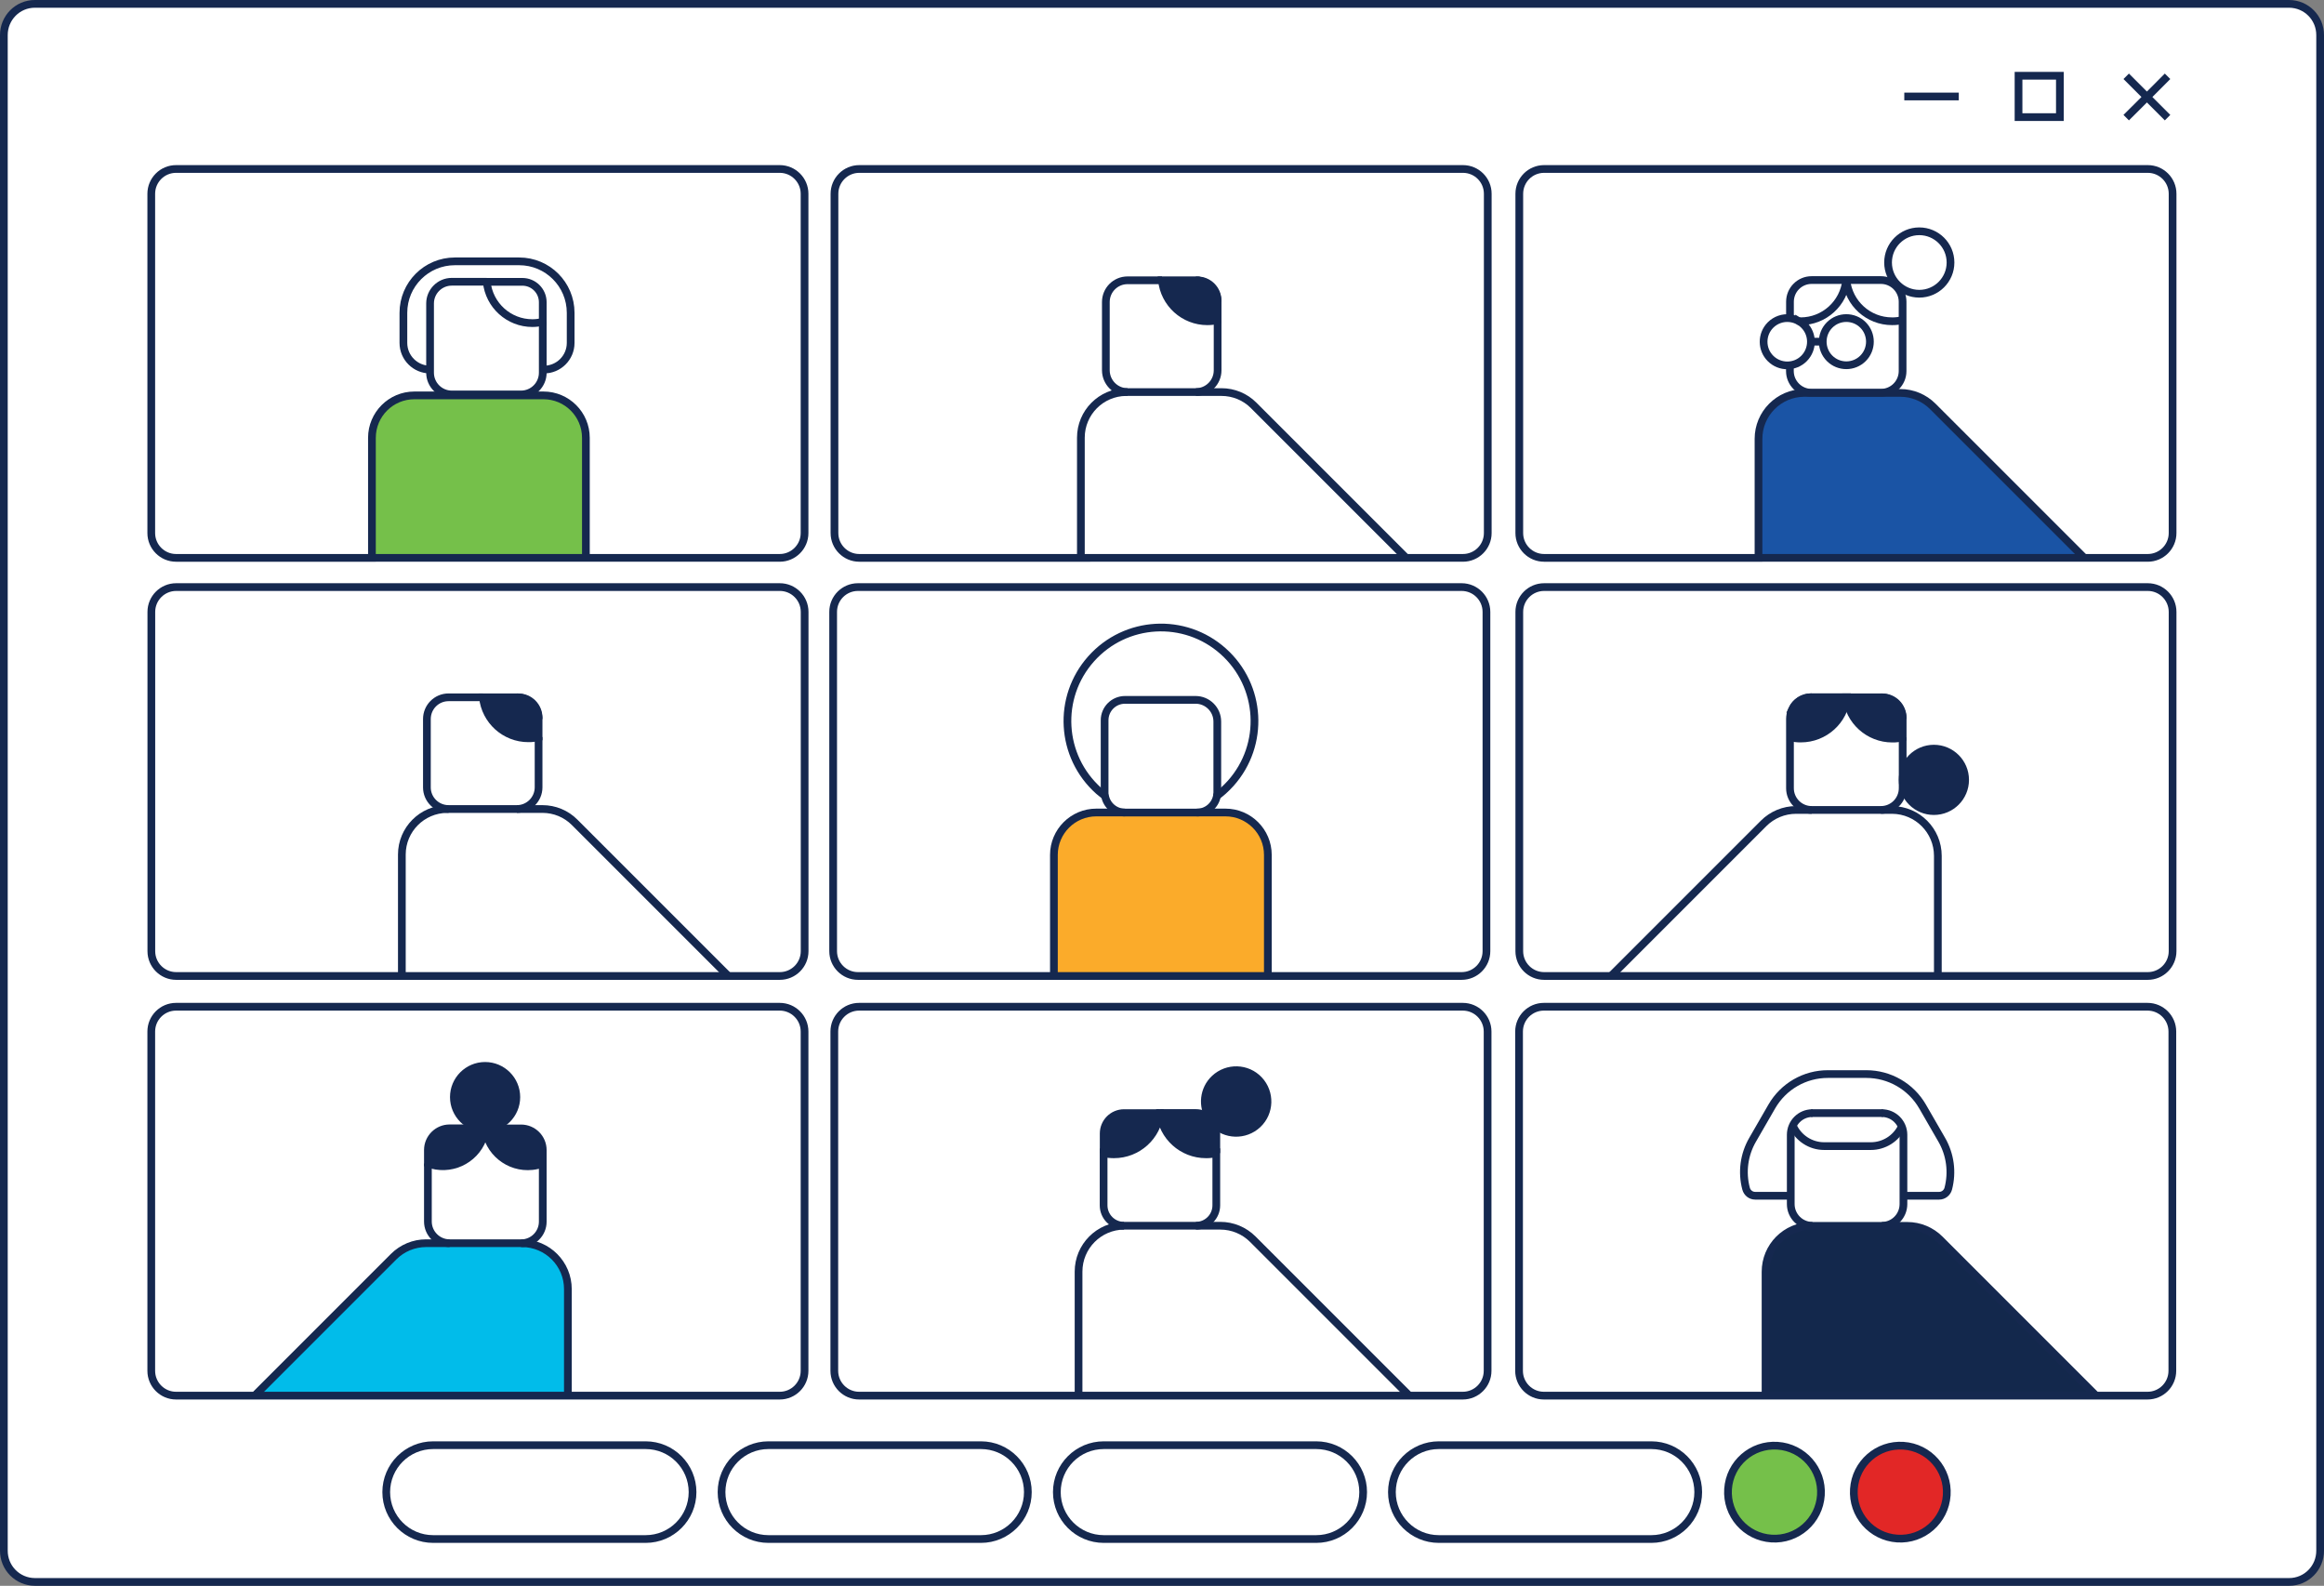 <?xml version="1.0" encoding="UTF-8"?>
<svg xmlns="http://www.w3.org/2000/svg" width="300.67" height="205.15" version="1.1" viewBox="0 0 300.67 205.15">
  <rect x="0" y="0" width="300.67" height="205.15" fill="#808080" stroke="none"/>
  <!-- Generator: Adobe Illustrator 28.6.0, SVG Export Plug-In . SVG Version: 1.2.0 Build 709)  -->
  <g>
    <g id="Layer_1">
      <g id="Group_762">
        <path id="Path_987" d="M296.18,204.67H4.53c-2.21,0-4-1.79-4-4V4.53C.53,2.32,2.32.53,4.53.53h291.65c2.21,0,4,1.79,4,4v196.15c0,2.21-1.79,4-4,4" fill="#fff"/>
        <path id="Path_988" d="M235.58,193.43c-.22,3.32-3.08,5.83-6.4,5.61-3.32-.22-5.83-3.08-5.61-6.4.22-3.32,3.08-5.83,6.4-5.61,0,0,0,0,0,0,3.32.22,5.83,3.08,5.61,6.4h0" fill="#75c04a"/>
        <path id="Path_989" d="M235.58,193.43c-.22,3.32-3.08,5.83-6.4,5.61-3.32-.22-5.83-3.08-5.61-6.4.22-3.32,3.08-5.83,6.4-5.61,0,0,0,0,0,0,3.32.22,5.83,3.08,5.61,6.4h0Z" fill="none" stroke="#15284f" stroke-miterlimit="10"/>
        <path id="Path_990" d="M251.86,193.43c-.22,3.32-3.08,5.83-6.4,5.61-3.32-.22-5.83-3.08-5.61-6.4.22-3.32,3.08-5.83,6.4-5.61,0,0,0,0,0,0,3.32.22,5.83,3.08,5.61,6.4h0" fill="#e22726"/>
        <path id="Path_991" d="M251.86,193.43c-.22,3.32-3.08,5.83-6.4,5.61-3.32-.22-5.83-3.08-5.61-6.4.22-3.32,3.08-5.83,6.4-5.61,0,0,0,0,0,0,3.32.22,5.83,3.08,5.61,6.4h0Z" fill="none" stroke="#15284f" stroke-miterlimit="10"/>
        <path id="Path_992" d="M250.97,160.32l20.23,20.23h-42.78v-16.02c0-3.27,2.63-5.92,5.9-5.94h12.44c1.58,0,3.09.63,4.2,1.74" fill="#13284c"/>
        <path id="Path_993" d="M269.65,72.17h-42.14v-15.39c0-3.27,2.63-5.92,5.9-5.94h12.44c1.58,0,3.09.63,4.2,1.74l19.6,19.59Z" fill="#1a54a5"/>
        <rect id="Rectangle_979" x="261.15" y="9.8" width="5.35" height="5.35" fill="#fff"/>
        <path id="Path_994" d="M250.2,96.85c2.23,0,4.04,1.81,4.04,4.04s-1.81,4.04-4.04,4.04-4.04-1.81-4.04-4.04,1.81-4.04,4.04-4.04" fill="#15284f"/>
        <path id="Path_995" d="M246.16,93.02v2.38c-.44.1-.89.15-1.34.15-3.05,0-5.61-2.31-5.91-5.34h4.45c1.55,0,2.81,1.25,2.81,2.8h0" fill="#15284f"/>
        <path id="Path_996" d="M241.03,42.04c1.19,1.19,1.19,3.13,0,4.32-1.19,1.19-3.13,1.19-4.32,0-1.19-1.19-1.19-3.13,0-4.32,1.19-1.19,3.13-1.19,4.32,0" fill="#fff"/>
        <path id="Path_997" d="M234.39,90.21h4.51c-.31,3.03-2.87,5.34-5.91,5.34-.45,0-.9-.05-1.34-.15v-2.54c0-.38.08-.76.24-1.1.48-.94,1.45-1.54,2.51-1.54" fill="#15284f"/>
        <path id="Path_998" d="M233.39,42.04c1.2,1.19,1.2,3.12,0,4.32-.49.49-1.13.8-1.82.88v-5.83h.03c.38.09.77.14,1.16.15.23.13.44.29.62.48" fill="#fff"/>
        <path id="Path_999" d="M232.77,41.56c-.39-.01-.78-.06-1.16-.15h-.03v-.24c.42.05.82.18,1.19.4" fill="#fff"/>
        <path id="Path_1000" d="M231.58,41.41v5.82c-1.68.2-3.19-1-3.39-2.68-.2-1.68,1-3.19,2.68-3.39.23-.03.47-.03.71,0v.25Z" fill="#fff"/>
        <path id="Path_1001" d="M164.03,126.15v.11h-27.67v-15.67c0-3.03,2.46-5.49,5.49-5.49h16.7c3.03,0,5.49,2.46,5.49,5.49v15.55Z" fill="#fbab2a"/>
        <path id="Path_1002" d="M159.92,138.46c2.23,0,4.04,1.81,4.04,4.04,0,2.23-1.81,4.04-4.04,4.04-1.11,0-2.17-.46-2.94-1.27h0c-.12-.2-.26-.38-.42-.54-1.24-1.86-.73-4.37,1.13-5.6.66-.44,1.44-.68,2.24-.68" fill="#15284f"/>
        <path id="Path_1003" d="M157.53,39.07v2.33c-.44.1-.88.15-1.33.15-3.02,0-5.56-2.29-5.87-5.29h4.39c1.55,0,2.81,1.25,2.81,2.8h0" fill="#15284f"/>
        <path id="Path_1004" d="M157.36,149.18h0c-.44.1-.89.15-1.34.15-3.05,0-5.61-2.31-5.92-5.34h4.62c.68,0,1.34.26,1.83.74h0c.13.19.27.37.42.54h0c.25.42.38.89.38,1.37v2.54Z" fill="#15284f"/>
        <path id="Path_1005" d="M145.43,143.99h4.62c-.31,3.03-2.87,5.34-5.92,5.34-.45,0-.9-.05-1.34-.15v-2.54c0-1.46,1.18-2.64,2.64-2.64" fill="#15284f"/>
        <path id="Path_1006" d="M75.8,56.64v15.53h-27.67v-15.53c0-3.03,2.46-5.49,5.49-5.49h16.7c3.03,0,5.49,2.46,5.49,5.49" fill="#75c04a"/>
        <path id="Path_1007" d="M73.48,166.78v13.77h-40.44v-.09l17.89-17.89c1.11-1.11,2.62-1.74,4.2-1.74h12.44c3.27.03,5.9,2.68,5.9,5.94" fill="#01bcea"/>
        <path id="Path_1008" d="M70.22,148.78v1.74c-2.84,1.07-6.01-.36-7.08-3.2-.16-.44-.27-.89-.32-1.35h4.59c1.55,0,2.81,1.26,2.81,2.81h0" fill="#15284f"/>
        <path id="Path_1009" d="M69.68,93.02v2.34c-.44.1-.88.15-1.33.15-3.02,0-5.56-2.29-5.87-5.29h4.39c1.55,0,2.81,1.25,2.81,2.8h0" fill="#15284f"/>
        <path id="Path_1010" d="M62.76,137.89c2.23,0,4.04,1.81,4.04,4.04,0,2.23-1.81,4.04-4.04,4.04-2.23,0-4.04-1.81-4.04-4.04s1.81-4.04,4.04-4.04h0" fill="#15284f"/>
        <path id="Path_1011" d="M58.17,145.97h4.59c-.32,3.01-3.03,5.2-6.04,4.87-.46-.05-.92-.16-1.36-.32v-1.74c0-1.55,1.26-2.81,2.81-2.81h0" fill="#15284f"/>
        <path id="Path_1012" d="M296.16.5H4.51c-2.23,0-4.02,1.82-4.01,4.05,0,0,0,0,0,0v196.05c-.01,2.23,1.78,4.04,4.01,4.05,0,0,0,0,0,0h291.65c2.23,0,4.02-1.82,4.01-4.05,0,0,0,0,0,0V4.55c.01-2.23-1.78-4.04-4.01-4.05,0,0,0,0,0,0Z" fill="none" stroke="#15284f" stroke-miterlimit="10"/>
        <path id="Path_1013" d="M145.55,105.11h-3.71c-3.03,0-5.49,2.46-5.49,5.49v15.55" fill="none" stroke="#15284f" stroke-miterlimit="10"/>
        <path id="Path_1014" d="M164.03,126.15v-15.55c0-3.03-2.46-5.49-5.49-5.49h-3.7" fill="none" stroke="#15284f" stroke-miterlimit="10"/>
        <path id="Path_1015" d="M142.92,102.94c-.26-.2-.52-.41-.77-.63-4.99-4.45-5.43-12.09-.98-17.08,4.45-4.99,12.09-5.43,17.08-.98s5.43,12.09.98,17.08c-.31.35-.64.67-.98.98-.26.23-.53.45-.81.66-.05.04-.1.07-.14.11" fill="none" stroke="#15284f" stroke-miterlimit="10"/>
        <path id="Path_1016" d="M142.95,102.94c-.03-.16-.05-.31-.04-.47v-9.29c0-1.46,1.18-2.64,2.64-2.64h9.13c1.55,0,2.81,1.26,2.81,2.81h0v9.13c0,.17-.02.34-.05.51-.24,1.24-1.33,2.13-2.59,2.13h-9.29c-1.28,0-2.37-.91-2.6-2.17Z" fill="none" stroke="#15284f" stroke-miterlimit="10"/>
        <path id="Path_1017" d="M70.22,41.64v6.58c0,1.55-1.26,2.81-2.81,2.81h-8.96c-1.55,0-2.81-1.26-2.81-2.81h0v-8.96c0-1.55,1.26-2.81,2.81-2.81h4.51" fill="none" stroke="#15284f" stroke-miterlimit="10"/>
        <path id="Path_1018" d="M55.64,47.81c-1.9,0-3.45-1.54-3.45-3.45h0v-3.89c0-3.68,2.98-6.66,6.66-6.66h8.32c3.68,0,6.66,2.98,6.66,6.66v3.89c0,1.91-1.55,3.45-3.45,3.45h-.16" fill="none" stroke="#15284f" stroke-miterlimit="10"/>
        <path id="Path_1019" d="M67.41,36.46h.17c1.46,0,2.64,1.18,2.64,2.64v2.54c-.44.1-.89.16-1.34.16-3.05,0-5.6-2.31-5.91-5.34h4.44Z" fill="none" stroke="#15284f" stroke-miterlimit="10"/>
        <path id="Path_1020" d="M48.12,72.21v-15.57c0-3.03,2.46-5.49,5.49-5.49h16.7c3.03,0,5.49,2.46,5.49,5.49v15.57" fill="none" stroke="#15284f" stroke-miterlimit="10"/>
        <path id="Path_1021" d="M66.87,90.21c1.55,0,2.81,1.26,2.81,2.81h0" fill="none" stroke="#15284f" stroke-miterlimit="10"/>
        <path id="Path_1022" d="M58.04,104.66c-1.55,0-2.81-1.25-2.81-2.8,0,0,0,0,0,0v-8.84c0-1.55,1.25-2.81,2.8-2.81h4.45" fill="none" stroke="#15284f" stroke-miterlimit="10"/>
        <path id="Path_1023" d="M69.68,95.35v6.5c0,1.55-1.26,2.81-2.81,2.81" fill="none" stroke="#15284f" stroke-miterlimit="10"/>
        <path id="Path_1024" d="M94.11,126.15l-19.76-19.76c-1.1-1.11-2.6-1.73-4.17-1.73h-12.34c-3.24.03-5.85,2.66-5.85,5.89v15.59" fill="none" stroke="#15284f" stroke-miterlimit="10"/>
        <path id="Path_1025" d="M66.87,90.21h.19c1.45,0,2.62,1.17,2.62,2.62h0v2.53c-.44.1-.88.16-1.33.15-3.02,0-5.56-2.29-5.87-5.3h4.39Z" fill="none" stroke="#15284f" stroke-miterlimit="10"/>
        <path id="Path_1026" d="M154.72,36.27c1.55,0,2.81,1.26,2.81,2.81h0" fill="none" stroke="#15284f" stroke-miterlimit="10"/>
        <path id="Path_1027" d="M145.88,50.72c-1.55,0-2.8-1.26-2.81-2.81v-8.84c0-1.55,1.25-2.81,2.81-2.81h4.45" fill="none" stroke="#15284f" stroke-miterlimit="10"/>
        <path id="Path_1028" d="M157.53,41.41v6.5c0,1.55-1.26,2.81-2.81,2.81" fill="none" stroke="#15284f" stroke-miterlimit="10"/>
        <path id="Path_1029" d="M181.96,72.21l-.04-.04-19.72-19.72c-1.1-1.11-2.6-1.73-4.17-1.73h-12.34c-3.24.03-5.85,2.66-5.85,5.9v15.59" fill="none" stroke="#15284f" stroke-miterlimit="10"/>
        <path id="Path_1030" d="M154.72,36.27h.19c1.45,0,2.62,1.17,2.62,2.62v2.52c-.44.1-.88.15-1.33.15-3.02,0-5.56-2.29-5.87-5.3h4.39Z" fill="none" stroke="#15284f" stroke-miterlimit="10"/>
        <path id="Path_1031" d="M67.41,160.84c1.55,0,2.81-1.25,2.81-2.8h0v-9.25c0-1.55-1.25-2.81-2.81-2.81h-4.66" fill="none" stroke="#15284f" stroke-miterlimit="10"/>
        <path id="Path_1032" d="M55.36,150.52v7.5c0,1.55,1.26,2.81,2.81,2.81" fill="none" stroke="#15284f" stroke-miterlimit="10"/>
        <path id="Path_1033" d="M33.04,180.46l17.89-17.89c1.11-1.11,2.62-1.74,4.2-1.74h12.44c3.27.03,5.9,2.68,5.9,5.94v13.77" fill="none" stroke="#15284f" stroke-miterlimit="10"/>
        <path id="Path_1034" d="M58.72,141.93c0,2.23,1.81,4.04,4.04,4.04s4.04-1.81,4.04-4.04c0-2.23-1.81-4.04-4.04-4.04h0c-2.23,0-4.04,1.81-4.04,4.04Z" fill="none" stroke="#15284f" stroke-miterlimit="10"/>
        <path id="Path_1035" d="M62.82,145.97c.32,3.01,3.02,5.2,6.04,4.88.47-.05.92-.16,1.36-.33" fill="none" stroke="#15284f" stroke-miterlimit="10"/>
        <path id="Path_1036" d="M62.76,145.97h-4.59c-1.55,0-2.81,1.26-2.81,2.81h0v1.74c2.84,1.07,6-.36,7.08-3.19.17-.44.27-.89.32-1.36h0Z" fill="none" stroke="#15284f" stroke-miterlimit="10"/>
        <path id="Path_1037" d="M154.72,158.57c1.46,0,2.64-1.18,2.64-2.64h0v-6.75c-.44.1-.89.16-1.34.15-3.05,0-5.61-2.31-5.92-5.34h-.06c-.31,3.03-2.87,5.34-5.92,5.34-.45,0-.9-.05-1.34-.15v6.75c0,1.46,1.18,2.64,2.64,2.64" fill="none" stroke="#15284f" stroke-miterlimit="10"/>
        <path id="Path_1038" d="M142.79,149.18v-2.54c0-1.46,1.18-2.64,2.64-2.64h4.62" fill="none" stroke="#15284f" stroke-miterlimit="10"/>
        <path id="Path_1039" d="M156.98,145.27c.25.41.38.88.38,1.36v2.54" fill="none" stroke="#15284f" stroke-miterlimit="10"/>
        <path id="Path_1040" d="M150.1,143.99h4.61c.68,0,1.34.26,1.83.74h0c.16.16.31.34.42.54" fill="none" stroke="#15284f" stroke-miterlimit="10"/>
        <path id="Path_1041" d="M182.29,180.52l-20.21-20.21c-1.11-1.11-2.62-1.74-4.2-1.74h-12.44c-3.27.02-5.9,2.68-5.9,5.94v16" fill="none" stroke="#15284f" stroke-miterlimit="10"/>
        <path id="Path_1042" d="M156.98,145.28c1.53,1.63,4.1,1.7,5.73.17,1.63-1.53,1.7-4.1.17-5.73s-4.1-1.7-5.73-.17c-1.44,1.35-1.69,3.55-.59,5.19.13.19.27.36.42.53h0Z" fill="none" stroke="#15284f" stroke-miterlimit="10"/>
        <path id="Path_1043" d="M231.58,41.17v-2.13c0-1.55,1.25-2.81,2.8-2.81h8.96c1.55,0,2.81,1.26,2.81,2.81h0v8.96c0,1.55-1.26,2.81-2.81,2.81h-8.96c-1.55,0-2.81-1.26-2.81-2.81h0v-.76" fill="none" stroke="#15284f" stroke-miterlimit="10"/>
        <path id="Path_1044" d="M246.12,41.41c-.44.1-.89.16-1.34.15-3.05,0-5.6-2.31-5.91-5.34" fill="none" stroke="#15284f" stroke-miterlimit="10"/>
        <path id="Path_1045" d="M232.77,41.56h.18c3.05,0,5.6-2.31,5.91-5.34" fill="none" stroke="#15284f" stroke-miterlimit="10"/>
        <path id="Path_1046" d="M269.65,72.17h0s-19.6-19.6-19.6-19.6c-1.11-1.11-2.62-1.74-4.2-1.74h-12.44c-3.27.02-5.9,2.68-5.9,5.94v15.09" fill="none" stroke="#15284f" stroke-miterlimit="10"/>
        <path id="Path_1047" d="M232.77,41.56c.23.13.44.29.62.48,1.2,1.19,1.2,3.13.01,4.33-1.19,1.2-3.13,1.2-4.33.01s-1.2-3.13-.01-4.33c.66-.66,1.59-.99,2.52-.88.42.05.82.18,1.19.4Z" fill="none" stroke="#15284f" stroke-miterlimit="10"/>
        <path id="Path_1048" d="M241.03,46.36c-1.19,1.19-3.13,1.19-4.32,0-1.19-1.19-1.19-3.13,0-4.32,1.19-1.19,3.13-1.19,4.32,0,1.19,1.19,1.19,3.13,0,4.32Z" fill="none" stroke="#15284f" stroke-miterlimit="10"/>
        <line id="Line_9" x1="234.32" y1="44.2" x2="235.81" y2="44.2" fill="none" stroke="#15284f" stroke-miterlimit="10"/>
        <path id="Path_1049" d="M244.27,33.96c0,2.23,1.81,4.04,4.04,4.04s4.04-1.81,4.04-4.04-1.81-4.04-4.04-4.04-4.04,1.81-4.04,4.04h0Z" fill="none" stroke="#15284f" stroke-miterlimit="10"/>
        <path id="Path_1050" d="M243.35,90.21c1.55,0,2.81,1.26,2.81,2.81h0" fill="none" stroke="#15284f" stroke-miterlimit="10"/>
        <path id="Path_1051" d="M234.39,104.78c-1.55,0-2.81-1.26-2.81-2.81v-8.96c0-1.55,1.25-2.81,2.8-2.81h0" fill="none" stroke="#15284f" stroke-miterlimit="10"/>
        <path id="Path_1052" d="M246.16,95.39v6.58c0,1.55-1.26,2.81-2.81,2.81" fill="none" stroke="#15284f" stroke-miterlimit="10"/>
        <path id="Path_1053" d="M243.35,90.21h.17c1.46,0,2.64,1.18,2.64,2.64h0v2.55c-.44.1-.89.16-1.34.15-3.05,0-5.6-2.31-5.91-5.34h4.45Z" fill="none" stroke="#15284f" stroke-miterlimit="10"/>
        <path id="Path_1054" d="M231.89,91.74c-.16.34-.24.72-.24,1.1v2.55c.44.1.89.16,1.34.15,3.05,0,5.6-2.31,5.91-5.34h-4.62c-1.03,0-1.97.6-2.4,1.54Z" fill="none" stroke="#15284f" stroke-miterlimit="10"/>
        <path id="Path_1055" d="M246.16,100.89c0,2.23,1.81,4.04,4.04,4.04s4.04-1.81,4.04-4.04-1.81-4.04-4.04-4.04-4.04,1.81-4.04,4.04h0Z" fill="none" stroke="#15284f" stroke-miterlimit="10"/>
        <path id="Path_1056" d="M208.33,126.36l.1-.1,19.74-19.74c1.11-1.11,2.62-1.74,4.2-1.74h12.44c3.27.03,5.9,2.68,5.9,5.94v15.42" fill="none" stroke="#15284f" stroke-miterlimit="10"/>
        <path id="Path_1057" d="M243.45,144c1.55,0,2.8,1.25,2.81,2.79,0,0,0,.01,0,.02v8.96c0,1.55-1.25,2.81-2.8,2.81h0" fill="none" stroke="#15284f" stroke-miterlimit="10"/>
        <path id="Path_1058" d="M234.49,158.58c-1.55,0-2.81-1.26-2.81-2.81v-8.96c0-1.55,1.24-2.8,2.79-2.81,0,0,.01,0,.02,0" fill="none" stroke="#15284f" stroke-miterlimit="10"/>
        <path id="Path_1059" d="M228.42,180.55v-16.02c0-3.27,2.63-5.92,5.9-5.94h12.44c1.58,0,3.09.63,4.2,1.74l20.23,20.23" fill="none" stroke="#15284f" stroke-miterlimit="10"/>
        <path id="Path_1060" d="M246.03,145.78c-.74,1.52-2.29,2.49-3.99,2.49h-6.04c-1.76,0-3.36-1.05-4.06-2.66-.02-.04-.03-.07-.05-.11" fill="none" stroke="#15284f" stroke-miterlimit="10"/>
        <path id="Path_1061" d="M234.32,144h9.29" fill="none" stroke="#15284f" stroke-miterlimit="10"/>
        <path id="Path_1062" d="M231.68,154.69h-4.6c-.56,0-1.04-.38-1.18-.92-.57-2.14-.26-4.42.85-6.33l2.48-4.3c1.5-2.6,4.27-4.2,7.27-4.19h4.96c3,0,5.77,1.6,7.27,4.19l2.48,4.3c1.11,1.92,1.41,4.19.85,6.33-.14.54-.63.92-1.18.92h-4.6" fill="none" stroke="#15284f" stroke-miterlimit="10"/>
        <path id="Path_1063" d="M48.12,72.17h-25.34c-1.77,0-3.21-1.44-3.21-3.21,0,0,0,0,0,0V25.07c0-1.77,1.43-3.21,3.21-3.21h78.1c1.77,0,3.21,1.44,3.21,3.21v43.89c0,1.77-1.44,3.21-3.21,3.21h-52.76Z" fill="none" stroke="#15284f" stroke-miterlimit="10"/>
        <path id="Path_1064" d="M139.84,72.17h-28.67c-1.77,0-3.21-1.44-3.21-3.21V25.07c0-1.77,1.44-3.21,3.21-3.21h78.1c1.77,0,3.21,1.43,3.21,3.21h0v43.89c0,1.77-1.44,3.21-3.21,3.21h-49.43Z" fill="none" stroke="#15284f" stroke-miterlimit="10"/>
        <path id="Path_1065" d="M227.5,72.17h-27.73c-1.77,0-3.21-1.44-3.21-3.21V25.07c0-1.77,1.43-3.21,3.21-3.21h78.1c1.77,0,3.21,1.43,3.21,3.21h0v43.89c0,1.77-1.44,3.21-3.21,3.21h-50.37Z" fill="none" stroke="#15284f" stroke-miterlimit="10"/>
        <path id="Path_1066" d="M51.99,126.26h-29.2c-1.77,0-3.21-1.44-3.21-3.21v-43.89c0-1.77,1.44-3.21,3.21-3.21h78.1c1.77,0,3.21,1.44,3.21,3.21v43.89c0,1.77-1.44,3.21-3.21,3.21h-48.9Z" fill="none" stroke="#15284f" stroke-miterlimit="10"/>
        <path id="Path_1067" d="M136.36,126.26h-25.36c-1.77,0-3.21-1.44-3.21-3.21v-43.89c0-1.77,1.43-3.21,3.21-3.21h78.1c1.77,0,3.21,1.44,3.21,3.21h0v43.89c0,1.77-1.44,3.21-3.21,3.21h-52.73Z" fill="none" stroke="#15284f" stroke-miterlimit="10"/>
        <path id="Path_1068" d="M208.42,126.26h-8.65c-1.77,0-3.21-1.44-3.21-3.21v-43.89c0-1.77,1.44-3.21,3.21-3.21h78.1c1.77,0,3.21,1.44,3.21,3.21h0v43.89c0,1.77-1.44,3.21-3.21,3.21h-69.45Z" fill="none" stroke="#15284f" stroke-miterlimit="10"/>
        <path id="Path_1069" d="M33.04,180.55h-10.26c-1.77,0-3.21-1.44-3.21-3.21h0v-43.89c0-1.77,1.43-3.21,3.21-3.21h78.1c1.77,0,3.21,1.44,3.21,3.21v43.89c0,1.77-1.44,3.21-3.21,3.21H33.04Z" fill="none" stroke="#15284f" stroke-miterlimit="10"/>
        <path id="Path_1070" d="M139.52,180.55h-28.37c-1.77,0-3.21-1.44-3.21-3.21h0v-43.89c0-1.77,1.43-3.21,3.21-3.21h78.1c1.77,0,3.21,1.44,3.21,3.21v43.89c0,1.77-1.44,3.21-3.21,3.21h-49.73Z" fill="none" stroke="#15284f" stroke-miterlimit="10"/>
        <path id="Path_1071" d="M228.42,180.55h-28.68c-1.77,0-3.21-1.44-3.21-3.21v-43.89c0-1.77,1.44-3.21,3.21-3.21h78.1c1.77,0,3.21,1.44,3.21,3.21h0v43.89c0,1.77-1.44,3.21-3.21,3.21h-49.43Z" fill="none" stroke="#15284f" stroke-miterlimit="10"/>
        <line id="Line_10" x1="246.37" y1="12.48" x2="253.42" y2="12.48" fill="none" stroke="#15284f" stroke-miterlimit="10"/>
        <rect id="Rectangle_980" x="261.15" y="9.8" width="5.35" height="5.35" fill="none" stroke="#15284f" stroke-miterlimit="10"/>
        <path id="Path_1072" d="M275.08,9.87l2.68,2.68,2.67,2.67" fill="none" stroke="#15284f" stroke-miterlimit="10"/>
        <path id="Path_1073" d="M275.08,15.22l2.68-2.67,2.67-2.68" fill="none" stroke="#15284f" stroke-miterlimit="10"/>
        <path id="Path_1074" d="M213.64,199.1h-27.49c-3.35,0-6.07-2.72-6.07-6.07s2.72-6.07,6.07-6.07h27.49c3.35,0,6.07,2.72,6.07,6.07s-2.72,6.07-6.07,6.07h0Z" fill="none" stroke="#15284f" stroke-miterlimit="10"/>
        <path id="Path_1075" d="M170.29,199.1h-27.49c-3.35,0-6.07-2.72-6.07-6.07s2.72-6.07,6.07-6.07h27.49c3.35,0,6.07,2.72,6.07,6.07s-2.72,6.07-6.07,6.07Z" fill="none" stroke="#15284f" stroke-miterlimit="10"/>
        <path id="Path_1076" d="M126.91,199.1h-27.49c-3.35,0-6.07-2.72-6.07-6.07s2.72-6.07,6.07-6.07h27.49c3.35,0,6.07,2.72,6.07,6.07s-2.72,6.07-6.07,6.07h0Z" fill="none" stroke="#15284f" stroke-miterlimit="10"/>
        <path id="Path_1077" d="M83.53,199.1h-27.49c-3.35,0-6.07-2.72-6.07-6.07s2.72-6.07,6.07-6.07h27.49c3.35,0,6.07,2.72,6.07,6.07s-2.72,6.07-6.07,6.07Z" fill="none" stroke="#15284f" stroke-miterlimit="10"/>
      </g>
    </g>
  </g>
</svg>
